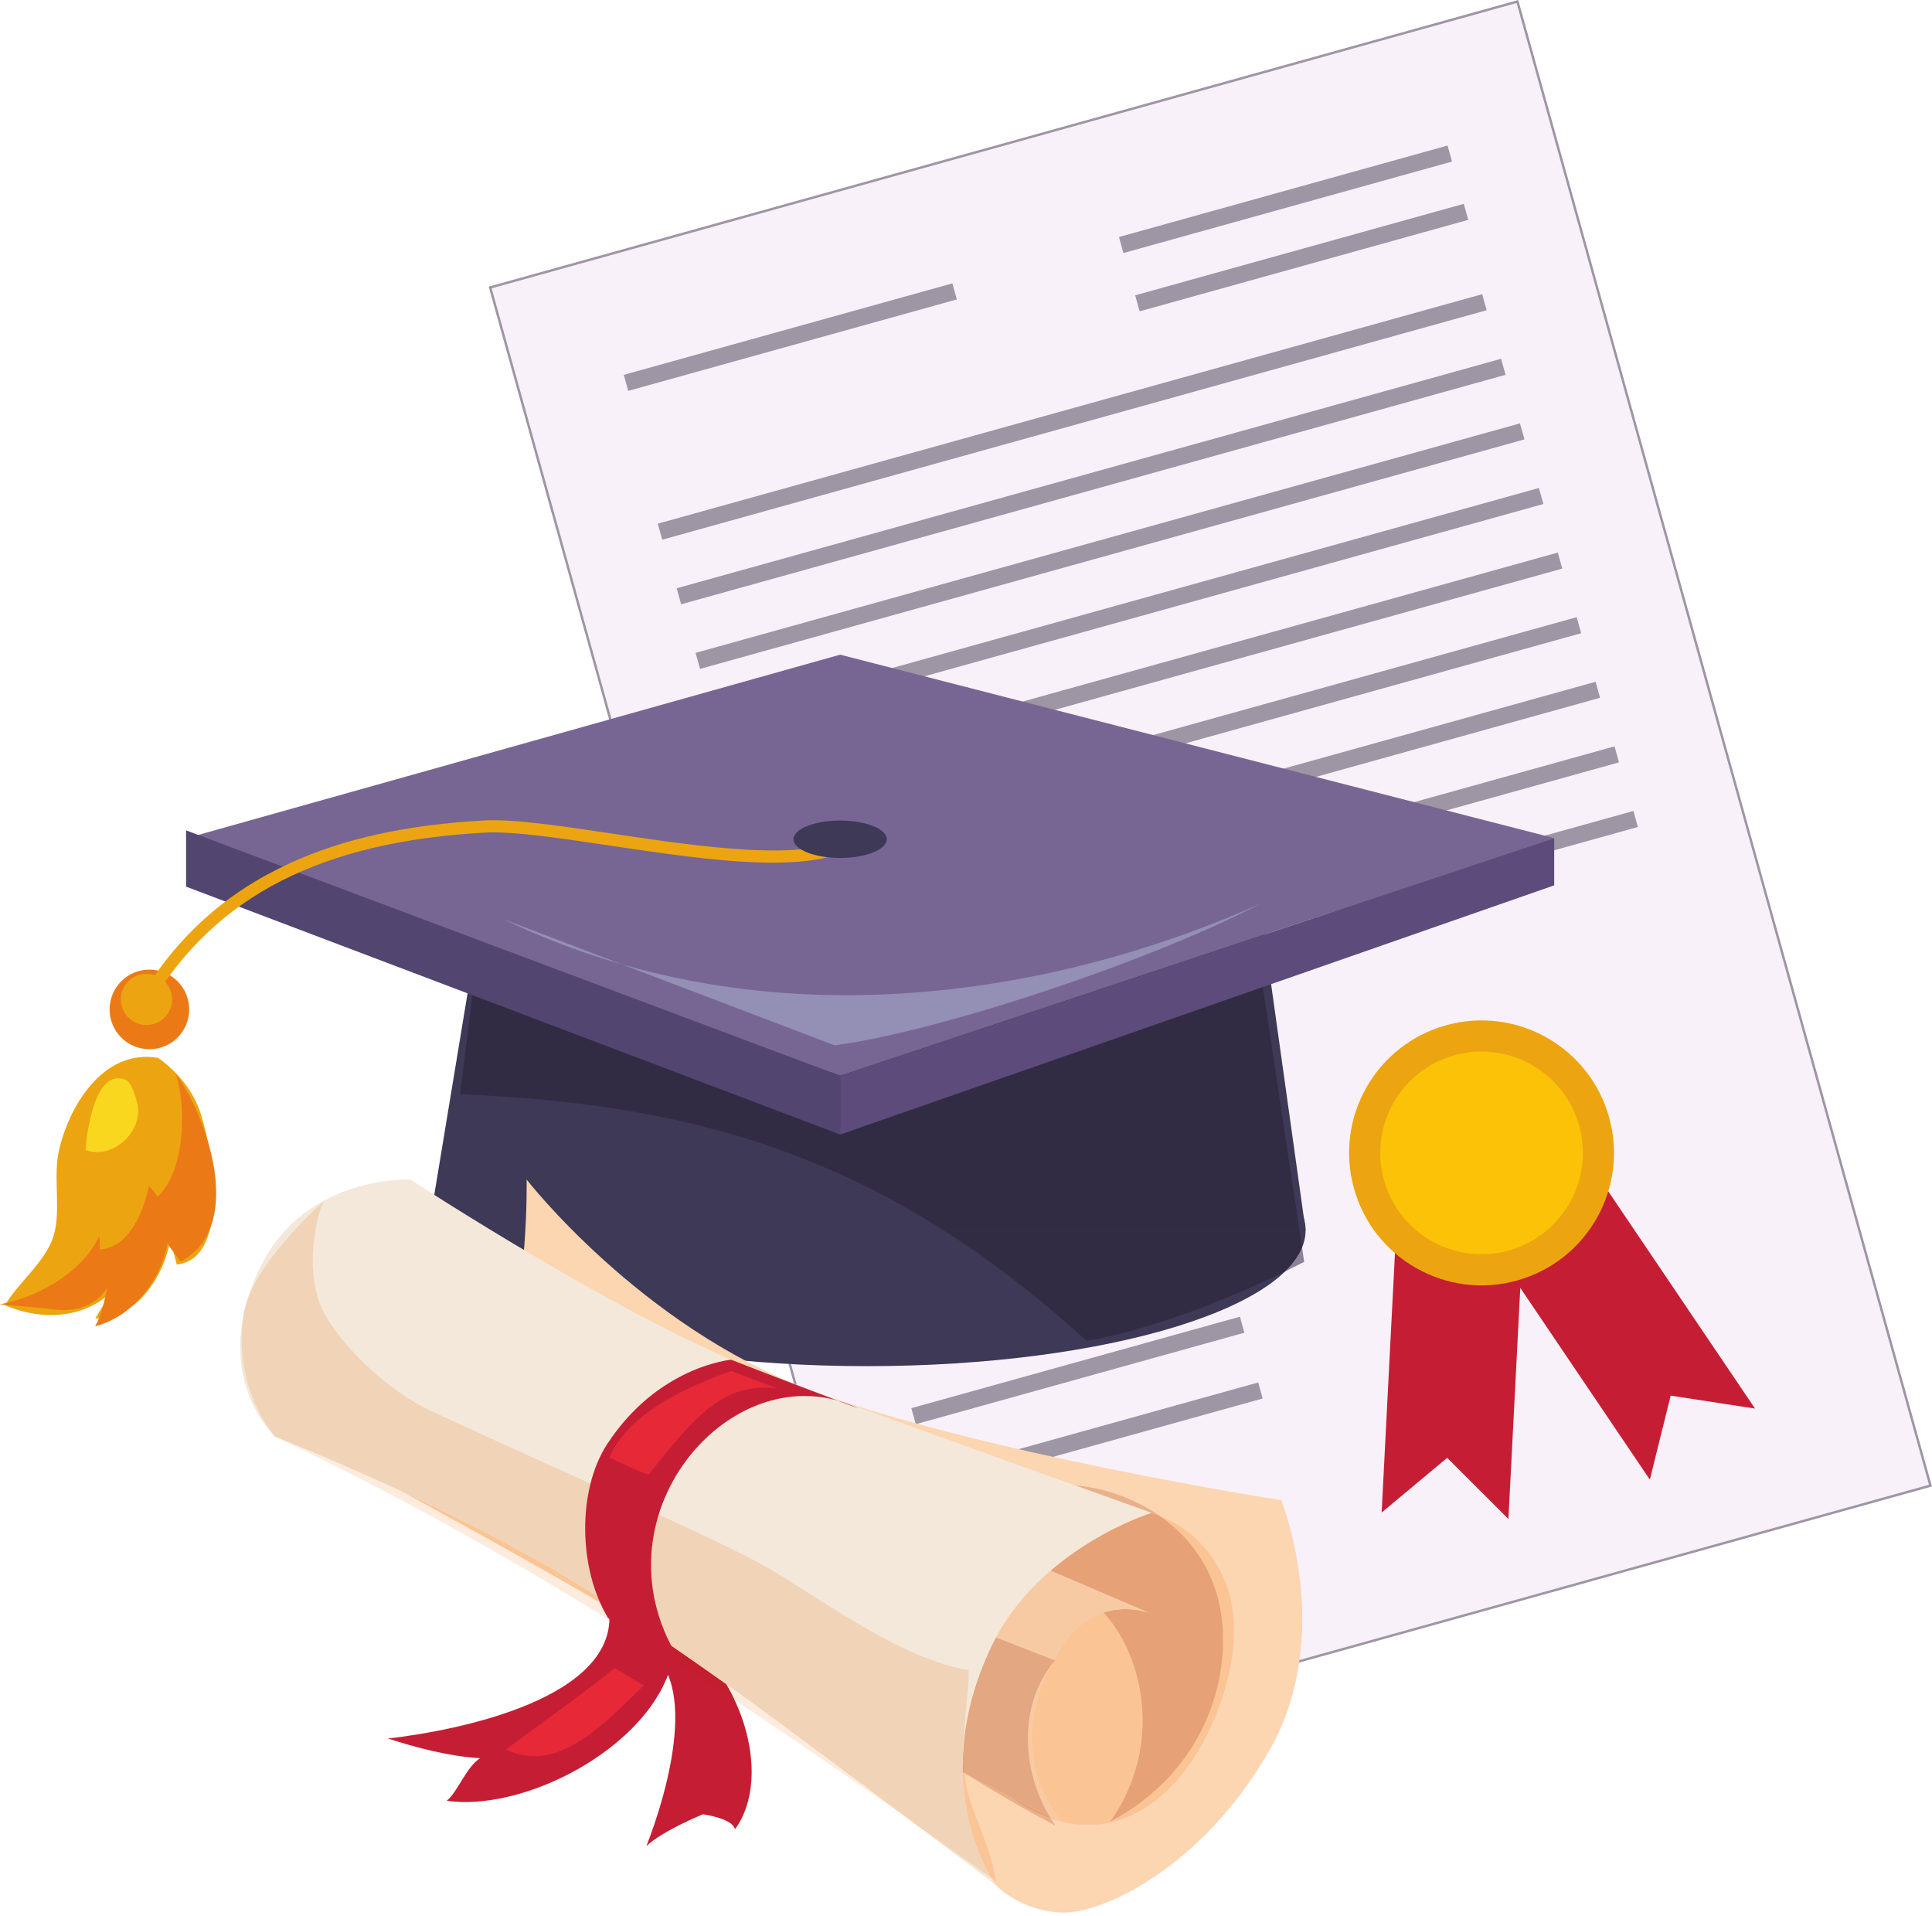 <?xml version="1.0" encoding="UTF-8"?><svg xmlns="http://www.w3.org/2000/svg" xmlns:xlink="http://www.w3.org/1999/xlink" height="3044.1" preserveAspectRatio="xMidYMid meet" version="1.0" viewBox="465.1 480.6 3069.9 3044.1" width="3069.9" zoomAndPan="magnify"><g><g><path d="M 3532.551 2840.922 L 1900.234 3295.25 L 1243.938 937.344 L 2876.258 483.008 L 3532.551 2840.922" fill="#f9f1f9"/></g><g><path d="M 1246.316 938.684 L 1901.578 3292.871 L 3530.184 2839.574 L 2874.918 485.387 L 1246.316 938.684 M 1898.887 3297.629 L 1898.363 3295.773 L 1241.559 935.996 L 1243.418 935.473 L 2877.609 480.617 L 2878.105 482.48 L 3534.934 2842.262 L 3533.066 2842.781 L 1898.887 3297.629" fill="#9e95a5"/></g><g><path d="M 2861.938 2894.02 L 2764.617 2796.789 L 2660.5 2883.668 L 2690.715 2294.996 L 2892.176 2305.336 L 2861.938 2894.02" fill="#c51e34"/></g><g><path d="M 3086.684 2831.469 L 3119.762 2697.938 L 3253.805 2718.527 L 2923.793 2230.129 L 2756.652 2343.055 L 3086.684 2831.469" fill="#c51e34"/></g><g><path d="M 3021.965 2255.859 C 3053.152 2367.84 2987.652 2483.867 2875.676 2515.039 C 2763.703 2546.199 2647.645 2480.707 2616.496 2368.719 C 2585.328 2256.758 2650.848 2140.719 2762.805 2109.555 C 2874.777 2078.387 2990.816 2143.898 3021.965 2255.859" fill="#eca510"/></g><g><path d="M 2974.336 2269.117 C 2998.172 2354.789 2948.051 2443.527 2862.41 2467.379 C 2776.75 2491.219 2688 2441.121 2664.16 2355.457 C 2640.324 2269.82 2690.43 2181.039 2776.07 2157.191 C 2861.73 2133.352 2950.496 2183.48 2974.336 2269.117" fill="#fbc208"/></g><g><path d="M 2827.348 973.469 L 1517.367 1338.078 L 1510.277 1312.633 L 2820.27 948.004 L 2827.348 973.469" fill="#9e95a5"/></g><g><path d="M 2857.398 1076.105 L 1547.402 1440.707 L 1540.309 1415.246 L 2850.305 1050.629 L 2857.398 1076.105" fill="#9e95a5"/></g><g><path d="M 2887.43 1178.715 L 1577.449 1543.344 L 1570.359 1517.871 L 2880.344 1153.258 L 2887.43 1178.715" fill="#9e95a5"/></g><g><path d="M 2917.473 1281.348 L 1607.48 1645.977 L 1600.391 1620.508 L 2910.383 1255.895 L 2917.473 1281.348" fill="#9e95a5"/></g><g><path d="M 2947.496 1383.98 L 1637.52 1748.602 L 1630.43 1723.141 L 2940.406 1358.52 L 2947.496 1383.98" fill="#9e95a5"/></g><g><path d="M 2977.539 1486.613 L 1667.559 1851.223 L 1660.469 1825.758 L 2970.449 1461.148 L 2977.539 1486.613" fill="#9e95a5"/></g><g><path d="M 3007.578 1589.23 L 1697.594 1953.852 L 1690.516 1928.367 L 3000.492 1563.77 L 3007.578 1589.23" fill="#9e95a5"/></g><g><path d="M 3037.617 1691.855 L 1727.629 2056.484 L 1720.539 2031.008 L 3030.539 1666.398 L 3037.617 1691.855" fill="#9e95a5"/></g><g><path d="M 3067.645 1794.496 L 1757.664 2159.113 L 1750.578 2133.645 L 3060.547 1769.031 L 3067.645 1794.496" fill="#9e95a5"/></g><g><path d="M 2357.926 2294.48 L 1835.797 2439.805 L 1828.707 2414.332 L 2350.852 2269.008 L 2357.926 2294.48" fill="#9e95a5"/></g><g><path d="M 2383.695 2387.102 L 1861.578 2532.434 L 1854.484 2506.957 L 2376.602 2361.641 L 2383.695 2387.102" fill="#9e95a5"/></g><g><path d="M 2442.391 2597.996 L 1920.258 2743.324 L 1913.188 2717.863 L 2435.32 2572.535 L 2442.391 2597.996" fill="#9e95a5"/></g><g><path d="M 2471.488 2702.5 L 1949.352 2847.832 L 1942.27 2822.363 L 2464.391 2677.031 L 2471.488 2702.5" fill="#9e95a5"/></g><g><path d="M 2772.309 737.312 L 2250.176 882.637 L 2243.094 857.16 L 2765.227 711.832 L 2772.309 737.312" fill="#9e95a5"/></g><g><path d="M 2798.105 829.918 L 2275.957 975.246 L 2268.879 949.777 L 2791.008 804.449 L 2798.105 829.918" fill="#9e95a5"/></g><g><path d="M 1985.465 956.316 L 1463.332 1101.641 L 1456.25 1076.164 L 1978.363 930.84 L 1985.465 956.316" fill="#9e95a5"/></g><g><path d="M 2539.652 2435.152 C 2539.652 2554.426 2227.652 2651.117 1842.762 2651.117 C 1457.871 2651.117 1145.863 2554.426 1145.863 2435.152 C 1145.863 2315.883 1457.871 2219.172 1842.762 2219.172 C 2227.652 2219.172 2539.652 2315.883 2539.652 2435.152" fill="#3d3956"/></g><g><path d="M 1240.504 1862.219 L 1145.863 2435.152 L 2539.652 2435.152 L 2459.352 1862.219 L 1240.504 1862.219" fill="#3d3956"/></g><g><path d="M 2507.004 2500.688 C 2519.504 2488.496 2528.625 2475.836 2533.996 2462.816 L 2537.406 2485.488 C 2527.598 2490.527 2517.434 2495.605 2507.004 2500.688" fill="#8c8398"/></g><g><path d="M 2191.691 2610.766 C 2114.941 2541.137 2039.637 2483.184 1964.145 2435.141 L 2529.832 2435.141 L 2533.996 2462.816 C 2528.633 2475.836 2519.508 2488.496 2506.996 2500.684 C 2410.797 2547.465 2290.16 2594.285 2191.691 2610.766" fill="#312c43"/></g><g><path d="M 2529.824 2435.141 L 1964.137 2435.141 C 1727.297 2284.422 1488.465 2231.062 1196.16 2219.172 L 1240.504 1862.219 C 1568.738 1952.363 1893.535 1982.629 2229.352 1982.629 C 2305.945 1982.629 2383.109 1981.043 2461.023 1978.25 L 2529.824 2435.141" fill="#312c43"/></g><g><path d="M 762.078 1812.172 L 1800.062 1520.719 L 2934.699 1812.172 L 1800.062 2189.723 L 762.078 1812.172" fill="#776693"/></g><g><path d="M 1800.062 2283.148 L 1800.062 2189.723 L 2934.699 1812.172 L 2934.699 1887.23 L 1800.062 2283.148" fill="#5d4c7b"/></g><g><path d="M 760.758 1889.27 L 1800.055 2283.16 L 1800.055 2189.73 L 760.758 1799.875 L 760.758 1889.27" fill="#524570"/></g><g><path d="M 1264.984 1940.996 C 1720.031 2159.699 2199 2037.961 2469.613 1915.555 C 2280.379 2014.25 1943.812 2122.156 1791.105 2141.367 L 1264.984 1940.996" fill="#948fb4"/></g><g><path d="M 765.723 2084.355 C 765.723 2119.281 737.406 2147.594 702.48 2147.594 C 667.559 2147.594 639.242 2119.281 639.242 2084.355 C 639.242 2049.426 667.559 2021.113 702.48 2021.113 C 737.406 2021.113 765.723 2049.426 765.723 2084.355" fill="#eb7a16"/></g><g><path d="M 715.992 2161.238 C 627.797 2146.445 573.078 2240.691 558.203 2311.535 C 549.508 2352.941 562.758 2406.363 549.582 2446.223 C 536.453 2485.941 493.797 2518.863 472.941 2554.25 C 531.395 2579.848 606.824 2577.336 652.199 2522.363 C 637.402 2536.727 626.973 2558.926 616.426 2575.32 C 687.902 2577.586 737.227 2491.582 737.484 2428.504 C 733.227 2450.383 741.184 2469.27 745.875 2489.719 C 834.504 2480.266 801.805 2294.547 780.473 2240.055 C 760.762 2189.715 715.992 2161.238 715.992 2161.238" fill="#eca510"/></g><g><path d="M 706.07 2073.438 L 689.516 2063.461 C 747.223 1967.758 824.379 1898.66 925.395 1852.207 C 1010.398 1813.121 1111.535 1790.867 1234.617 1784.145 C 1281.047 1781.586 1356.457 1792.883 1436.281 1804.805 C 1585.73 1827.137 1771.723 1854.93 1825.211 1799.062 L 1839.176 1812.426 C 1778.758 1875.523 1595.297 1848.113 1433.422 1823.926 C 1354.598 1812.141 1280.145 1801.02 1235.664 1803.445 C 976.902 1817.57 808.621 1903.367 706.07 2073.438" fill="#eca510"/></g><g><path d="M 1874.148 1814 C 1874.148 1830.391 1840.98 1843.672 1800.066 1843.672 C 1759.137 1843.672 1725.969 1830.391 1725.969 1814 C 1725.969 1797.617 1759.137 1784.324 1800.066 1784.324 C 1840.98 1784.324 1874.148 1797.617 1874.148 1814" fill="#3d3956"/></g><g><path d="M 465.066 2552.859 C 530.172 2541.062 599.223 2497.316 622.688 2444.309 C 623.688 2449.016 624.141 2461.078 623.746 2465.773 C 670.598 2462.848 693.113 2404.855 701.688 2365.691 C 697.363 2358.461 714.059 2378.855 715.824 2381.59 C 758.328 2341.793 762.547 2240.73 744.141 2186.414 C 789.395 2246.141 859.383 2427.719 751.648 2485.488 C 747.09 2475.23 735.168 2465.551 731.559 2454.691 C 720.633 2516.551 674.891 2572.617 616.258 2587.785 C 628.031 2567.156 630.684 2547.363 635.562 2526.5 C 615.625 2558 579.516 2566.555 543.875 2560.012 L 465.066 2552.859" fill="#eb7a16"/></g><g><path d="M 738.473 2068.434 C 738.473 2090.902 720.262 2109.109 697.797 2109.109 C 675.34 2109.109 657.129 2090.902 657.129 2068.434 C 657.129 2045.965 675.34 2027.766 697.797 2027.766 C 720.262 2027.766 738.473 2045.965 738.473 2068.434" fill="#eca510"/></g><g><path d="M 664.543 2196.152 C 619.293 2178.395 604.266 2265.832 600.957 2307.637 C 644.293 2323.844 693.984 2277.934 683.047 2233.164 C 680.594 2223.117 674.172 2199.93 664.543 2196.152" fill="#fad71f"/></g><g><path d="M 1432.879 3038.25 C 1448.43 3178.559 1194.59 3229.84 1081.578 3242.719 C 1123.73 3256.379 1175.391 3270.59 1227.789 3274.078 C 1205.711 3288.422 1192.512 3327.379 1174.988 3341.57 C 1310.172 3361.359 1535.281 3236.641 1537.961 3084.82 L 1432.879 3038.25" fill="#c51e34"/></g><g><path d="M 1479.418 3094.16 C 1582.703 3135.039 1524.836 3330.43 1492.168 3413.75 C 1517.188 3389.48 1582.164 3363.051 1582.164 3363.051 C 1582.164 3363.051 1629.508 3369.598 1632.922 3387.008 C 1696.473 3300.309 1638.957 3128.289 1534.391 3070.5 L 1479.418 3094.16" fill="#c51e34"/></g><g><path d="M 2500.887 2864.098 C 2500.887 2864.098 2587.461 3076.84 2482.105 3261.578 C 2376.766 3446.34 2214.406 3524.711 2147.227 3519.109 C 2080.051 3513.508 2046.461 3474.32 2046.461 3474.32 C 2046.461 3474.32 1661.848 3181.398 1532.062 3095.461 C 1426.41 3025.52 1104.699 2850.797 1104.699 2850.797 C 1104.699 2850.797 1211.16 2780.758 1258.398 2663.188 C 1305.652 2545.629 1301.879 2354.598 1301.879 2354.598 C 1301.879 2354.598 1482.922 2587.957 1751.156 2688.438 C 2019.379 2788.93 2500.887 2864.098 2500.887 2864.098" fill="#fcd5b1"/></g><g><path d="M 2193.719 3380.051 C 2180.465 3380.051 2166.824 3378.461 2152.824 3375.109 C 2152.824 3375.109 2058.453 3276.992 2132.938 3129.691 C 2135.648 3125.98 2138.523 3122.371 2141.578 3118.859 L 2139.195 3117.93 C 2143.301 3110.551 2147.836 3103.07 2152.824 3095.461 C 2172.859 3064.992 2196.414 3049.699 2218.367 3042.609 C 2282.609 3111.551 2313.785 3255.191 2228.895 3375.109 C 2379.074 3295.25 2418.098 3151.301 2406.836 3054.223 C 2397.914 2977.398 2357.438 2923.539 2307.781 2889.012 C 2332.609 2899.07 2356.734 2914.441 2376.754 2936.992 C 2424.387 2990.609 2440.859 3065.922 2410.777 3166.418 C 2375.676 3283.648 2296.715 3380.051 2193.719 3380.051 M 2152.824 3375.109 C 2146.715 3373.648 2140.707 3371.941 2134.855 3370 C 2133.957 3368.559 2133.059 3367.09 2132.172 3365.621 C 2145.695 3371.969 2152.824 3375.109 2152.824 3375.109" fill="#fbc495"/></g><g><path d="M 2307.785 2889.008 C 2303.398 2887.234 2298.996 2885.625 2294.59 2884.176 C 2292.922 2883.578 2244.441 2866.176 2173 2840.496 C 2215.148 2843.797 2264.887 2859.188 2307.785 2889.008" fill="#e8b18c"/></g><g><path d="M 2228.898 3375.109 C 2313.801 3255.188 2282.617 3111.547 2218.383 3042.609 C 2230.934 3038.547 2242.977 3037.168 2253.512 3037.168 C 2275.66 3037.168 2291.223 3043.246 2291.223 3043.246 L 2134.266 2976.117 C 2211.129 2909.848 2294.617 2884.188 2294.617 2884.188 C 2294.617 2884.188 2294.617 2884.188 2294.59 2884.18 C 2298.996 2885.629 2303.402 2887.238 2307.793 2889.008 C 2357.43 2923.539 2397.93 2977.398 2406.844 3054.219 C 2418.105 3151.297 2379.09 3295.25 2228.898 3375.109" fill="#e7a176"/></g><g><path d="M 2291.227 3043.246 C 2291.227 3043.246 2208.391 3010.906 2152.84 3095.457 C 2043.66 3261.578 2152.84 3375.109 2152.84 3375.109 C 2152.84 3375.109 2081.066 3343.52 1962.09 3278.379 C 1843.691 3213.559 1796.109 3132.816 1796.109 3132.816 L 1898.555 2875.297 L 2291.227 3043.246" fill="#f8caa4"/></g><g><path d="M 2142.293 3381.07 C 2094.215 3356.211 2045.914 3327.371 1997.141 3297.441 C 1997.129 3297.41 1997.129 3297.383 1997.129 3297.352 C 2024.27 3311.852 2048.309 3324.281 2068.891 3334.684 C 2088.301 3349.832 2110.367 3361.914 2134.855 3370 C 2137.234 3373.793 2139.715 3377.484 2142.293 3381.07" fill="#e8b18c"/></g><g><path d="M 2134.863 3370 C 2110.371 3361.91 2088.312 3349.832 2068.895 3334.684 C 2096.496 3348.621 2117.898 3358.91 2132.18 3365.621 C 2133.062 3367.094 2133.957 3368.562 2134.863 3370 M 2132.93 3129.691 C 2134.902 3125.812 2136.988 3121.871 2139.184 3117.93 L 2141.574 3118.863 C 2138.527 3122.371 2135.648 3125.98 2132.93 3129.691" fill="#e7a176"/></g><g><path d="M 2132.188 3365.617 C 2117.91 3358.906 2096.504 3348.617 2068.902 3334.68 C 2048.312 3324.277 2024.27 3311.848 1997.145 3297.348 C 1995.832 3285.117 1995.461 3272.77 1995.66 3260.387 C 1998.953 3211.477 2011.801 3155.887 2040.871 3095.457 C 2043.035 3090.957 2045.281 3086.527 2047.629 3082.188 L 2139.195 3117.926 C 2136.992 3121.867 2134.902 3125.809 2132.938 3129.688 C 2083.34 3197.449 2090.691 3296 2132.188 3365.617" fill="#e3a782"/></g><g><path d="M 2294.617 2884.191 C 2294.617 2884.191 2116.129 2939.043 2040.855 3095.461 C 1933.98 3317.582 2046.461 3474.32 2046.461 3474.32 C 2046.461 3474.32 1649.785 3165.754 1402.648 3009.66 C 1189.906 2875.301 902.484 2763.332 902.484 2763.332 C 902.484 2763.332 792.586 2663.191 881.18 2489.016 C 953.309 2347.215 1117.129 2354.648 1117.129 2354.648 C 1117.129 2354.648 1469.82 2585.445 1682.574 2663.191 C 1895.297 2740.941 2294.617 2884.191 2294.617 2884.191" fill="#f3e8d9"/></g><g><path d="M 1925.176 3382.559 C 1827.664 3313.758 1730.52 3246.707 1632.551 3181.887 C 1628.418 3173.098 1623.855 3164.496 1618.895 3156.176 C 1626.902 3161.867 1634.926 3167.578 1642.945 3173.309 C 1731.855 3237.609 1842.312 3320.176 1925.176 3382.559 M 1433.5 3054.367 C 1263.566 2949.328 1088.625 2851.566 902.488 2763.328 C 902.488 2763.328 990.27 2797.52 1104.715 2850.797 C 1104.703 2850.797 1104.703 2850.797 1104.703 2850.797 C 1104.703 2850.797 1320.117 2967.777 1456.285 3048.625 L 1432.887 3038.246 C 1433.5 3043.758 1433.691 3049.137 1433.5 3054.367 M 852.602 2566.996 C 853.625 2560.781 855.277 2554.441 857.457 2548.051 C 855.57 2554.5 853.957 2560.805 852.602 2566.996 M 980.41 2387.848 C 980.859 2387.234 981.234 2386.926 981.52 2386.926 C 981.637 2386.926 981.738 2386.984 981.824 2387.09 C 981.352 2387.34 980.883 2387.598 980.41 2387.848" fill="#fdecde"/></g><g><path d="M 1489.93 3089.641 C 1471.172 3077.789 1452.371 3066.039 1433.488 3054.371 C 1433.691 3049.141 1433.488 3043.762 1432.879 3038.25 L 1456.281 3048.629 C 1476.07 3060.371 1494.199 3071.359 1509.73 3081.109 L 1489.93 3089.641" fill="#c31e2d"/></g><g><path d="M 1632.543 3181.891 C 1585.238 3150.598 1537.785 3119.848 1489.93 3089.637 L 1509.73 3081.109 C 1517.926 3086.25 1525.395 3091.039 1532.016 3095.43 C 1560.531 3115.039 1589.676 3135.438 1618.891 3156.18 C 1623.848 3164.5 1628.418 3173.098 1632.543 3181.891" fill="#c31e2d"/></g><g><path d="M 2046.988 3469.191 C 2044.699 3467.551 2042.402 3465.922 2040.117 3464.281 C 2026.793 3441.551 1996.969 3381.449 1994.883 3296.152 C 1995.285 3296.363 1995.699 3296.582 1996.102 3296.793 C 1996.453 3297.012 1996.793 3297.219 1997.145 3297.441 C 1997.434 3300.07 1997.746 3302.691 1998.121 3305.312 C 2005.734 3359.141 2041.461 3414.961 2046.988 3469.191 M 1945.742 3397.102 C 1938.875 3392.242 1932.027 3387.402 1925.172 3382.562 C 1842.312 3320.18 1731.852 3237.613 1642.938 3173.312 C 1756.504 3254.492 1868.621 3338.531 1945.742 3397.102 M 1532.012 3095.43 C 1525.383 3091.043 1517.922 3086.25 1509.723 3081.113 C 1494.199 3071.359 1476.066 3060.371 1456.273 3048.633 C 1320.105 2967.781 1104.699 2850.801 1104.699 2850.801 C 1104.699 2850.801 1104.699 2850.801 1104.707 2850.801 C 1197.348 2893.922 1307.473 2949.551 1402.652 3009.66 C 1442.625 3034.91 1486.516 3064.152 1532.012 3095.43" fill="#fbc495"/></g><g><path d="M 1996.098 3296.789 C 1995.695 3296.582 1995.289 3296.359 1994.887 3296.148 C 1994.887 3296.109 1994.887 3296.082 1994.887 3296.051 C 1995.289 3296.301 1995.695 3296.539 1996.098 3296.789" fill="#f6b88a"/></g><g><path d="M 1997.156 3297.438 C 1996.801 3297.219 1996.461 3297.008 1996.105 3296.789 C 1996.445 3296.977 1996.801 3297.156 1997.145 3297.348 C 1997.145 3297.375 1997.145 3297.406 1997.156 3297.438" fill="#e7a177"/></g><g><path d="M 1997.141 3297.348 C 1996.785 3297.16 1996.441 3296.98 1996.102 3296.789 C 1995.695 3296.539 1995.293 3296.301 1994.887 3296.051 C 1994.617 3284.598 1994.824 3272.711 1995.66 3260.391 C 1995.461 3272.77 1995.832 3285.121 1997.141 3297.348" fill="#e1986e"/></g><g><path d="M 2040.125 3464.277 C 2008.598 3441.719 1977.129 3419.309 1945.754 3397.098 C 1868.629 3338.527 1756.508 3254.488 1642.938 3173.309 C 1634.93 3167.578 1626.906 3161.867 1618.895 3156.18 C 1589.668 3135.438 1560.531 3115.039 1532.008 3095.426 C 1486.523 3064.148 1442.617 3034.906 1402.652 3009.656 C 1307.469 2949.547 1197.352 2893.918 1104.711 2850.797 C 990.266 2797.527 902.488 2763.328 902.488 2763.328 C 902.488 2763.328 832.957 2687.035 852.578 2567.133 C 852.586 2567.082 852.594 2567.031 852.602 2566.996 C 853.957 2560.812 855.566 2554.504 857.457 2548.043 C 880.875 2479.117 964.98 2402.082 979.645 2389.027 C 971.551 2403.008 947.91 2484.102 973.754 2553.113 C 990.988 2599.16 1069.371 2684.895 1149.914 2722.332 C 1363.492 2821.598 1617.668 2930.848 1691.988 2975.566 C 1783.219 3030.457 1898.879 3116.348 2004.328 3134.23 C 2003.953 3174.629 1996.367 3217.73 1995.668 3260.387 C 1994.828 3272.707 1994.617 3284.598 1994.891 3296.047 C 1994.891 3296.078 1994.891 3296.109 1994.891 3296.148 C 1996.969 3381.449 2026.809 3441.551 2040.125 3464.277 M 979.645 2389.027 C 979.914 2388.551 980.172 2388.164 980.406 2387.852 C 980.879 2387.602 981.348 2387.352 981.824 2387.102 C 981.824 2387.102 981.828 2387.102 981.828 2387.113 C 981.828 2387.113 981.062 2387.762 979.645 2389.027" fill="#f1d3b7"/></g><g><path d="M 1431.445 3051.48 C 1384.121 2973.879 1382.047 2848.754 1429.629 2775.414 C 1510.281 2651.117 1626.926 2640.863 1626.926 2640.863 C 1626.926 2640.863 1682.574 2663.188 1828.715 2718.172 C 1630.246 2622.676 1395.285 2894.02 1549.289 3125.207 L 1431.445 3051.48" fill="#c51e34"/></g><g><path d="M 1626.836 2658.805 C 1557.676 2683.648 1466.172 2723.418 1433.418 2795.762 C 1440.578 2800.613 1487.074 2820.918 1495.684 2823.746 C 1572.492 2725.66 1617.844 2676.25 1700.871 2686.57 L 1626.836 2658.805" fill="#e72837"/></g><g><path d="M 1441.781 3130.711 C 1385.328 3176.738 1325.57 3217.41 1269.219 3260.211 C 1353.27 3301.281 1429.5 3214.07 1488.051 3158.469 L 1441.781 3130.711" fill="#e72837"/></g></g></svg>